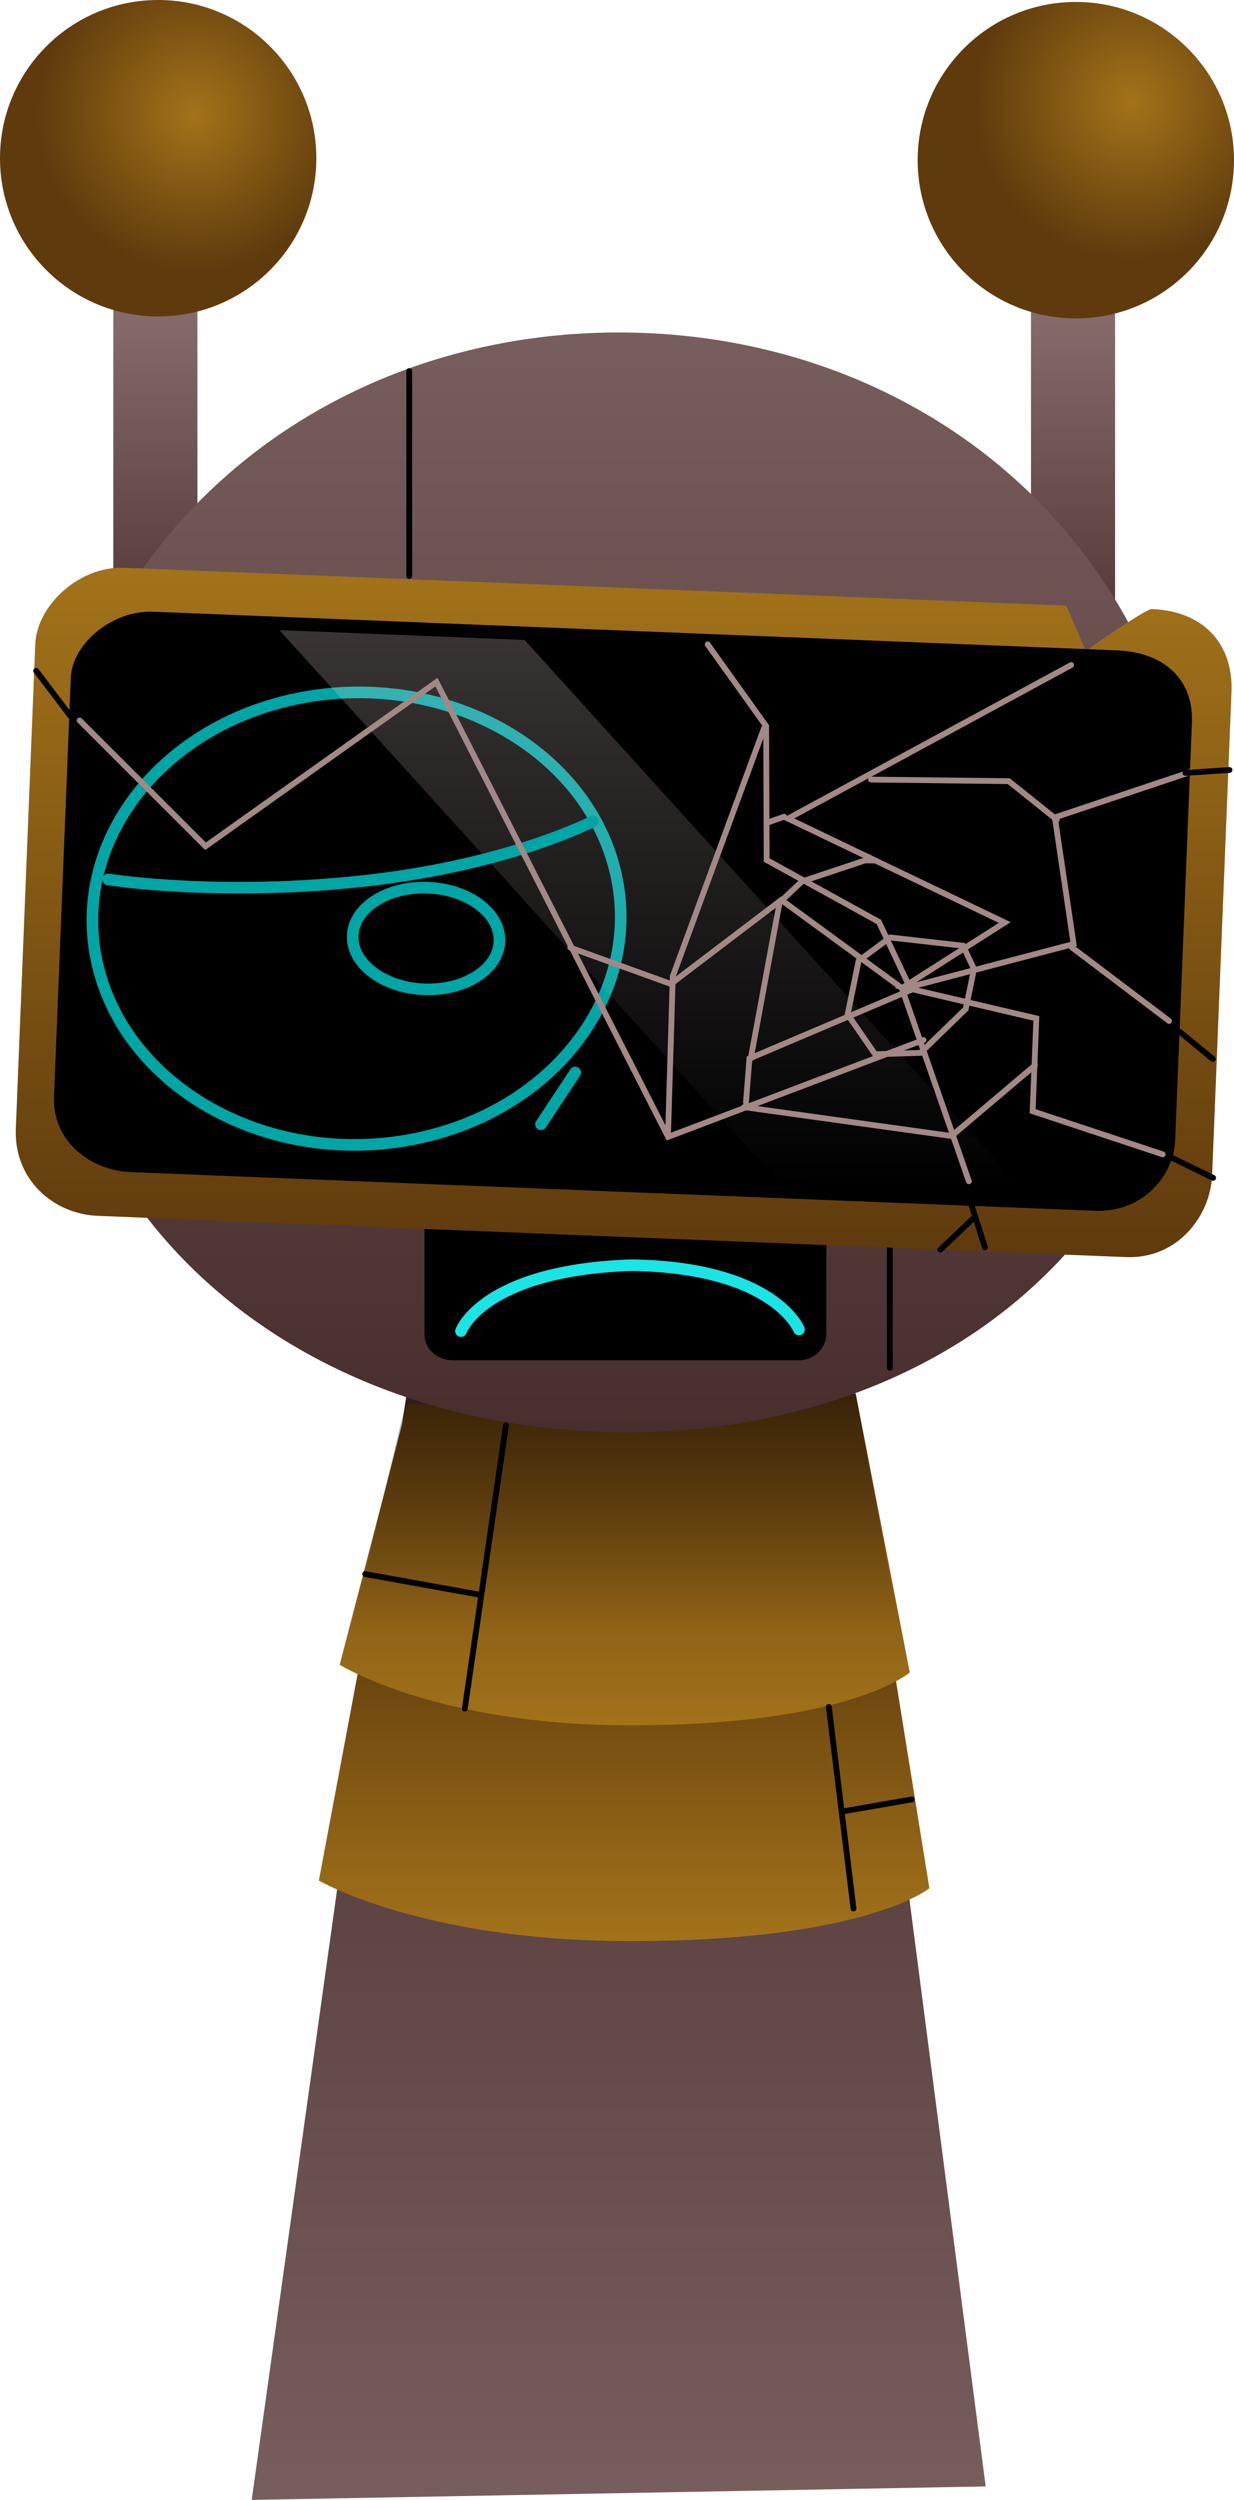 <svg version="1.1" xmlns="http://www.w3.org/2000/svg" xmlns:xlink="http://www.w3.org/1999/xlink" width="106.347" height="215.365" viewBox="0,0,106.347,215.365"><defs><linearGradient x1="280.06" y1="89.392" x2="280.06" y2="121.044" gradientUnits="userSpaceOnUse" id="color-1"><stop offset="0" stop-color="#927777"/><stop offset="1" stop-color="#563b3b"/></linearGradient><radialGradient cx="283.405" cy="78.576" r="13.631" gradientUnits="userSpaceOnUse" id="color-2"><stop offset="0" stop-color="#a3731a"/><stop offset="1" stop-color="#5f3a0d"/></radialGradient><linearGradient x1="359.145" y1="89.56" x2="359.145" y2="121.212" gradientUnits="userSpaceOnUse" id="color-3"><stop offset="0" stop-color="#927777"/><stop offset="1" stop-color="#563b3b"/></linearGradient><radialGradient cx="364.201" cy="77.55" r="13.631" gradientUnits="userSpaceOnUse" id="color-4"><stop offset="0" stop-color="#a3731a"/><stop offset="1" stop-color="#5f3a0d"/></radialGradient><linearGradient x1="319.99" y1="188.188" x2="319.99" y2="284.134" gradientUnits="userSpaceOnUse" id="color-5"><stop offset="0" stop-color="#492e2e"/><stop offset="1" stop-color="#785d5d"/></linearGradient><linearGradient x1="320.458" y1="207.421" x2="320.458" y2="235.992" gradientUnits="userSpaceOnUse" id="color-6"><stop offset="0" stop-color="#5f3a0d"/><stop offset="1" stop-color="#a3731a"/></linearGradient><linearGradient x1="320.511" y1="188.829" x2="320.511" y2="217.4" gradientUnits="userSpaceOnUse" id="color-7"><stop offset="0" stop-color="#5f3a0d"/><stop offset="1" stop-color="#a3731a"/></linearGradient><linearGradient x1="320.577" y1="188.098" x2="320.577" y2="208.882" gradientUnits="userSpaceOnUse" id="color-8"><stop offset="0" stop-color="#000000" stop-opacity="0.42"/><stop offset="1" stop-color="#000000" stop-opacity="0"/></linearGradient><linearGradient x1="320" y1="97.411" x2="320" y2="192.154" gradientUnits="userSpaceOnUse" id="color-9"><stop offset="0" stop-color="#785d5d"/><stop offset="1" stop-color="#492e2e"/></linearGradient><linearGradient x1="320.418" y1="117.678" x2="320.418" y2="177.074" gradientUnits="userSpaceOnUse" id="color-10"><stop offset="0" stop-color="#a3731a"/><stop offset="1" stop-color="#5f3a0d"/></linearGradient><linearGradient x1="322.779" y1="123.052" x2="322.779" y2="171.283" gradientUnits="userSpaceOnUse" id="color-11"><stop offset="0" stop-color="#ffe6e6" stop-opacity="0.227"/><stop offset="1" stop-color="#ffe6e6" stop-opacity="0"/></linearGradient></defs><g transform="translate(-266.671,-68.768)"><g data-paper-data="{&quot;isPaintingLayer&quot;:true}" fill-rule="nonzero" stroke-linejoin="miter" stroke-miterlimit="10" stroke-dasharray="" stroke-dashoffset="0" style="mix-blend-mode: normal"><g stroke="#000000" stroke-width="0" stroke-linecap="butt"><path d="M276.435,121.044v-31.652h7.249v31.652z" fill="url(#color-1)"/><path d="M266.671,82.399c0,-7.528 6.103,-13.631 13.631,-13.631c7.528,0 13.631,6.103 13.631,13.631c0,7.528 -6.103,13.631 -13.631,13.631c-7.528,0 -13.631,-6.103 -13.631,-13.631z" fill="url(#color-2)"/></g><g stroke="#000000" stroke-width="0" stroke-linecap="butt"><path d="M355.521,121.212v-31.652h7.249v31.652z" fill="url(#color-3)"/><path d="M345.756,82.567c0,-7.528 6.103,-13.631 13.631,-13.631c7.528,0 13.631,6.103 13.631,13.631c0,7.528 -6.103,13.631 -13.631,13.631c-7.528,0 -13.631,-6.103 -13.631,-13.631z" fill="url(#color-4)"/></g><path d="M288.363,284.134l13.432,-95.946h37.509l12.313,94.785z" fill="url(#color-5)" stroke="#000000" stroke-width="0" stroke-linecap="butt"/><g><g stroke="#000000"><path d="M294.151,230.776l4.384,-23.355h44.361l3.869,24.016c0,0 -5.595,4.638 -26.233,4.554c-17.613,-0.072 -26.381,-5.215 -26.381,-5.215z" fill="url(#color-6)" stroke-width="0" stroke-linecap="butt"/><path d="M295.947,212.184l5.837,-22.483l38.634,-0.871l4.658,24.016c0,0 -5.224,4.638 -24.495,4.554c-16.447,-0.072 -24.634,-5.215 -24.634,-5.215z" fill="url(#color-7)" stroke-width="0" stroke-linecap="butt"/><path d="M306.731,215.954l3.543,-24.391" fill="none" stroke-width="0.5" stroke-linecap="round"/><path d="M298.146,204.372l9.811,1.771" fill="none" stroke-width="0.5" stroke-linecap="round"/><path d="M338.101,215.819l2.124,17.363" fill="none" stroke-width="0.5" stroke-linecap="round"/><path d="M339.35,224.813l5.897,-1.026" fill="none" stroke-width="0.5" stroke-linecap="round"/></g><path d="M297.079,208.639l4.942,-20.54h38.254l3.864,20.73z" fill="url(#color-8)" stroke="none" stroke-width="0" stroke-linecap="butt"/></g><path d="M270.26,146.005c0,-28.574 22.269,-48.594 49.74,-48.594c27.471,0 49.74,20.02 49.74,48.594c0,28.574 -21.628,46.149 -49.098,46.149c-27.471,0 -50.381,-17.575 -50.381,-46.149z" fill="url(#color-9)" stroke="#000000" stroke-width="0" stroke-linecap="butt"/><path d="M343.356,186.599v-11.654" fill="none" stroke="#000000" stroke-width="0.5" stroke-linecap="round"/><path d="M303.248,183.694c0,-3.759 0,-11.08 0,-13.133c0,-1.049 1.179,-2.164 2.468,-2.164c3.811,0 22.975,0 29.776,0c1.5,0 2.399,0.853 2.399,2.164c0,3.684 0,10.981 0,13.083c0,1.11 -0.899,2.313 -2.399,2.313c-6.801,0 -25.965,0 -29.776,0c-1.288,0 -2.468,-0.896 -2.468,-2.263z" fill="#000000" stroke="none" stroke-width="0" stroke-linecap="butt"/><g stroke-width="0" stroke-linecap="butt"><path d="M268.034,166.025c0.479,-11.952 1.413,-35.231 1.675,-41.757c0.134,-3.336 3.786,-6.739 7.62,-6.586c10.546,0.423 81.242,3.258 81.242,3.258l1.666,3.904c0,0 5.155,-3.631 5.701,-3.609c4.464,0.179 7.03,3 6.863,7.166c-0.47,11.714 -1.4,34.915 -1.668,41.598c-0.142,3.528 -2.97,7.246 -7.434,7.067c-20.24,-0.812 -77.268,-3.099 -88.61,-3.554c-3.834,-0.154 -7.229,-3.143 -7.055,-7.488z" fill="url(#color-10)" stroke="#000000"/><path d="M271.326,163.249c0.415,-10.335 1.222,-30.466 1.448,-36.109c0.116,-2.885 3.528,-5.818 7.121,-5.673c10.63,0.426 64.076,2.57 83.045,3.331c4.184,0.168 6.596,2.615 6.452,6.218c-0.406,10.13 -1.211,30.193 -1.443,35.971c-0.122,3.051 -2.762,6.258 -6.946,6.09c-18.969,-0.761 -72.415,-2.904 -83.045,-3.331c-3.593,-0.144 -6.784,-2.739 -6.633,-6.497z" fill="#000000" stroke="none"/></g><path d="M301.941,100.736v17.653" fill="none" stroke="#000000" stroke-width="0.5" stroke-linecap="round"/><path d="M306.4,183.442c0,0 1.848,-5.232 14.672,-5.679c12.338,0.17 14.456,5.54 14.456,5.54" data-paper-data="{&quot;index&quot;:null}" fill="none" stroke="#1be4e4" stroke-width="1" stroke-linecap="round"/><path d="M297.068,149.366c0.097,-2.417 3.006,-4.263 6.498,-4.123c3.492,0.14 6.244,2.213 6.147,4.63c-0.097,2.417 -3.006,4.263 -6.498,4.123c-3.492,-0.14 -6.244,-2.213 -6.147,-4.63z" fill="none" stroke="#00a5a5" stroke-width="1" stroke-linecap="butt"/><path d="M292.49,128.912c12.275,-2.406 24.424,4.148 27.135,14.639c2.711,10.491 -5.042,20.947 -17.317,23.353c-12.275,2.406 -24.424,-4.148 -27.135,-14.639c-2.711,-10.491 5.042,-20.947 17.317,-23.353z" data-paper-data="{&quot;index&quot;:null}" fill="none" stroke="#00a5a5" stroke-width="1" stroke-linecap="butt"/><path d="M333.678,170.436l-42.929,-47.384l21.131,0.848l42.929,47.384z" fill="url(#color-11)" stroke="none" stroke-width="0" stroke-linecap="butt"/><path d="M317.772,139.52c0,0 -7.071,3.692 -19.308,5.092c-12.806,1.466 -22.462,-0.08 -22.462,-0.08" fill="none" stroke="#00a5a5" stroke-width="1" stroke-linecap="round"/><path d="M313.293,165.627l2.953,-4.464" fill="none" stroke="#00a5a5" stroke-width="1" stroke-linecap="round"/><g fill="none" stroke-width="0.5" stroke-linecap="round"><g><path d="M366.875,168.216l-11.21,-3.717l0.319,-7.996l-11.208,-2.627l14.417,-3.782l-1.613,-10.905l11.73,-3.924" stroke="#a38888"/><path d="M350.17,170.532l-5.778,-16.638l8.869,-5.65l-18.684,-8.953l24.408,-13.23" stroke="#a38888"/><path d="M346.263,158.364l-22.015,8.346l-19.962,-39.18l-19.904,14.143l-10.845,-10.836" stroke="#a38888"/><path d="M315.82,150.404l8.664,3.131l9.519,-7.236l10.816,7.905l-13.561,5.755l-0.299,3.797" stroke="#a38888"/><path d="M359.035,150.38l8.388,6.342" stroke="#a38888"/><path d="M372.628,135.102l-3.79,0.254" stroke="#000000"/><path d="M371.184,159.993l-2.846,-2.342" stroke="#000000"/><path d="M367.636,168.493l3.583,1.748" stroke="#000000"/><path d="M350.288,172.253l1.266,3.971" stroke="#000000"/><path d="M347.715,176.426l2.872,-2.736" stroke="#000000"/><path d="M272.798,130.535l-3.013,-3.974" stroke="#000000"/></g><path d="M345.097,153.871l-2.686,-5.683l-9.669,-5.329l-0.044,-11.532l-5.039,-7.044" stroke="#a38888"/><path d="M334.243,139.128l-1.354,0.48" stroke="#a38888"/></g><path d="M340.669,151.542l-0.947,4.617l2.368,3.433l3.906,-0.118l3.906,-3.788l0.71,-3.433l-0.947,-2.012l-6.274,-0.71z" fill="none" stroke="#a38888" stroke-width="0.5" stroke-linecap="round"/><path d="M331.37,159.964l2.487,-13.45l1.921,-1.808l5.425,-1.808h0.904" fill="none" stroke="#a38888" stroke-width="0.5" stroke-linecap="round"/><path d="M330.787,164.146l17.884,2.489l7.191,-6.084" fill="none" stroke="#a38888" stroke-width="0.5" stroke-linecap="round"/><path d="M341.739,135.927l11.866,0.138l4.139,3.311" fill="none" stroke="#a38888" stroke-width="0.5" stroke-linecap="round"/><path d="M324.238,166.676l0.414,-13.798l7.865,-21.387" fill="none" stroke="#a38888" stroke-width="0.5" stroke-linecap="round"/></g></g></svg>